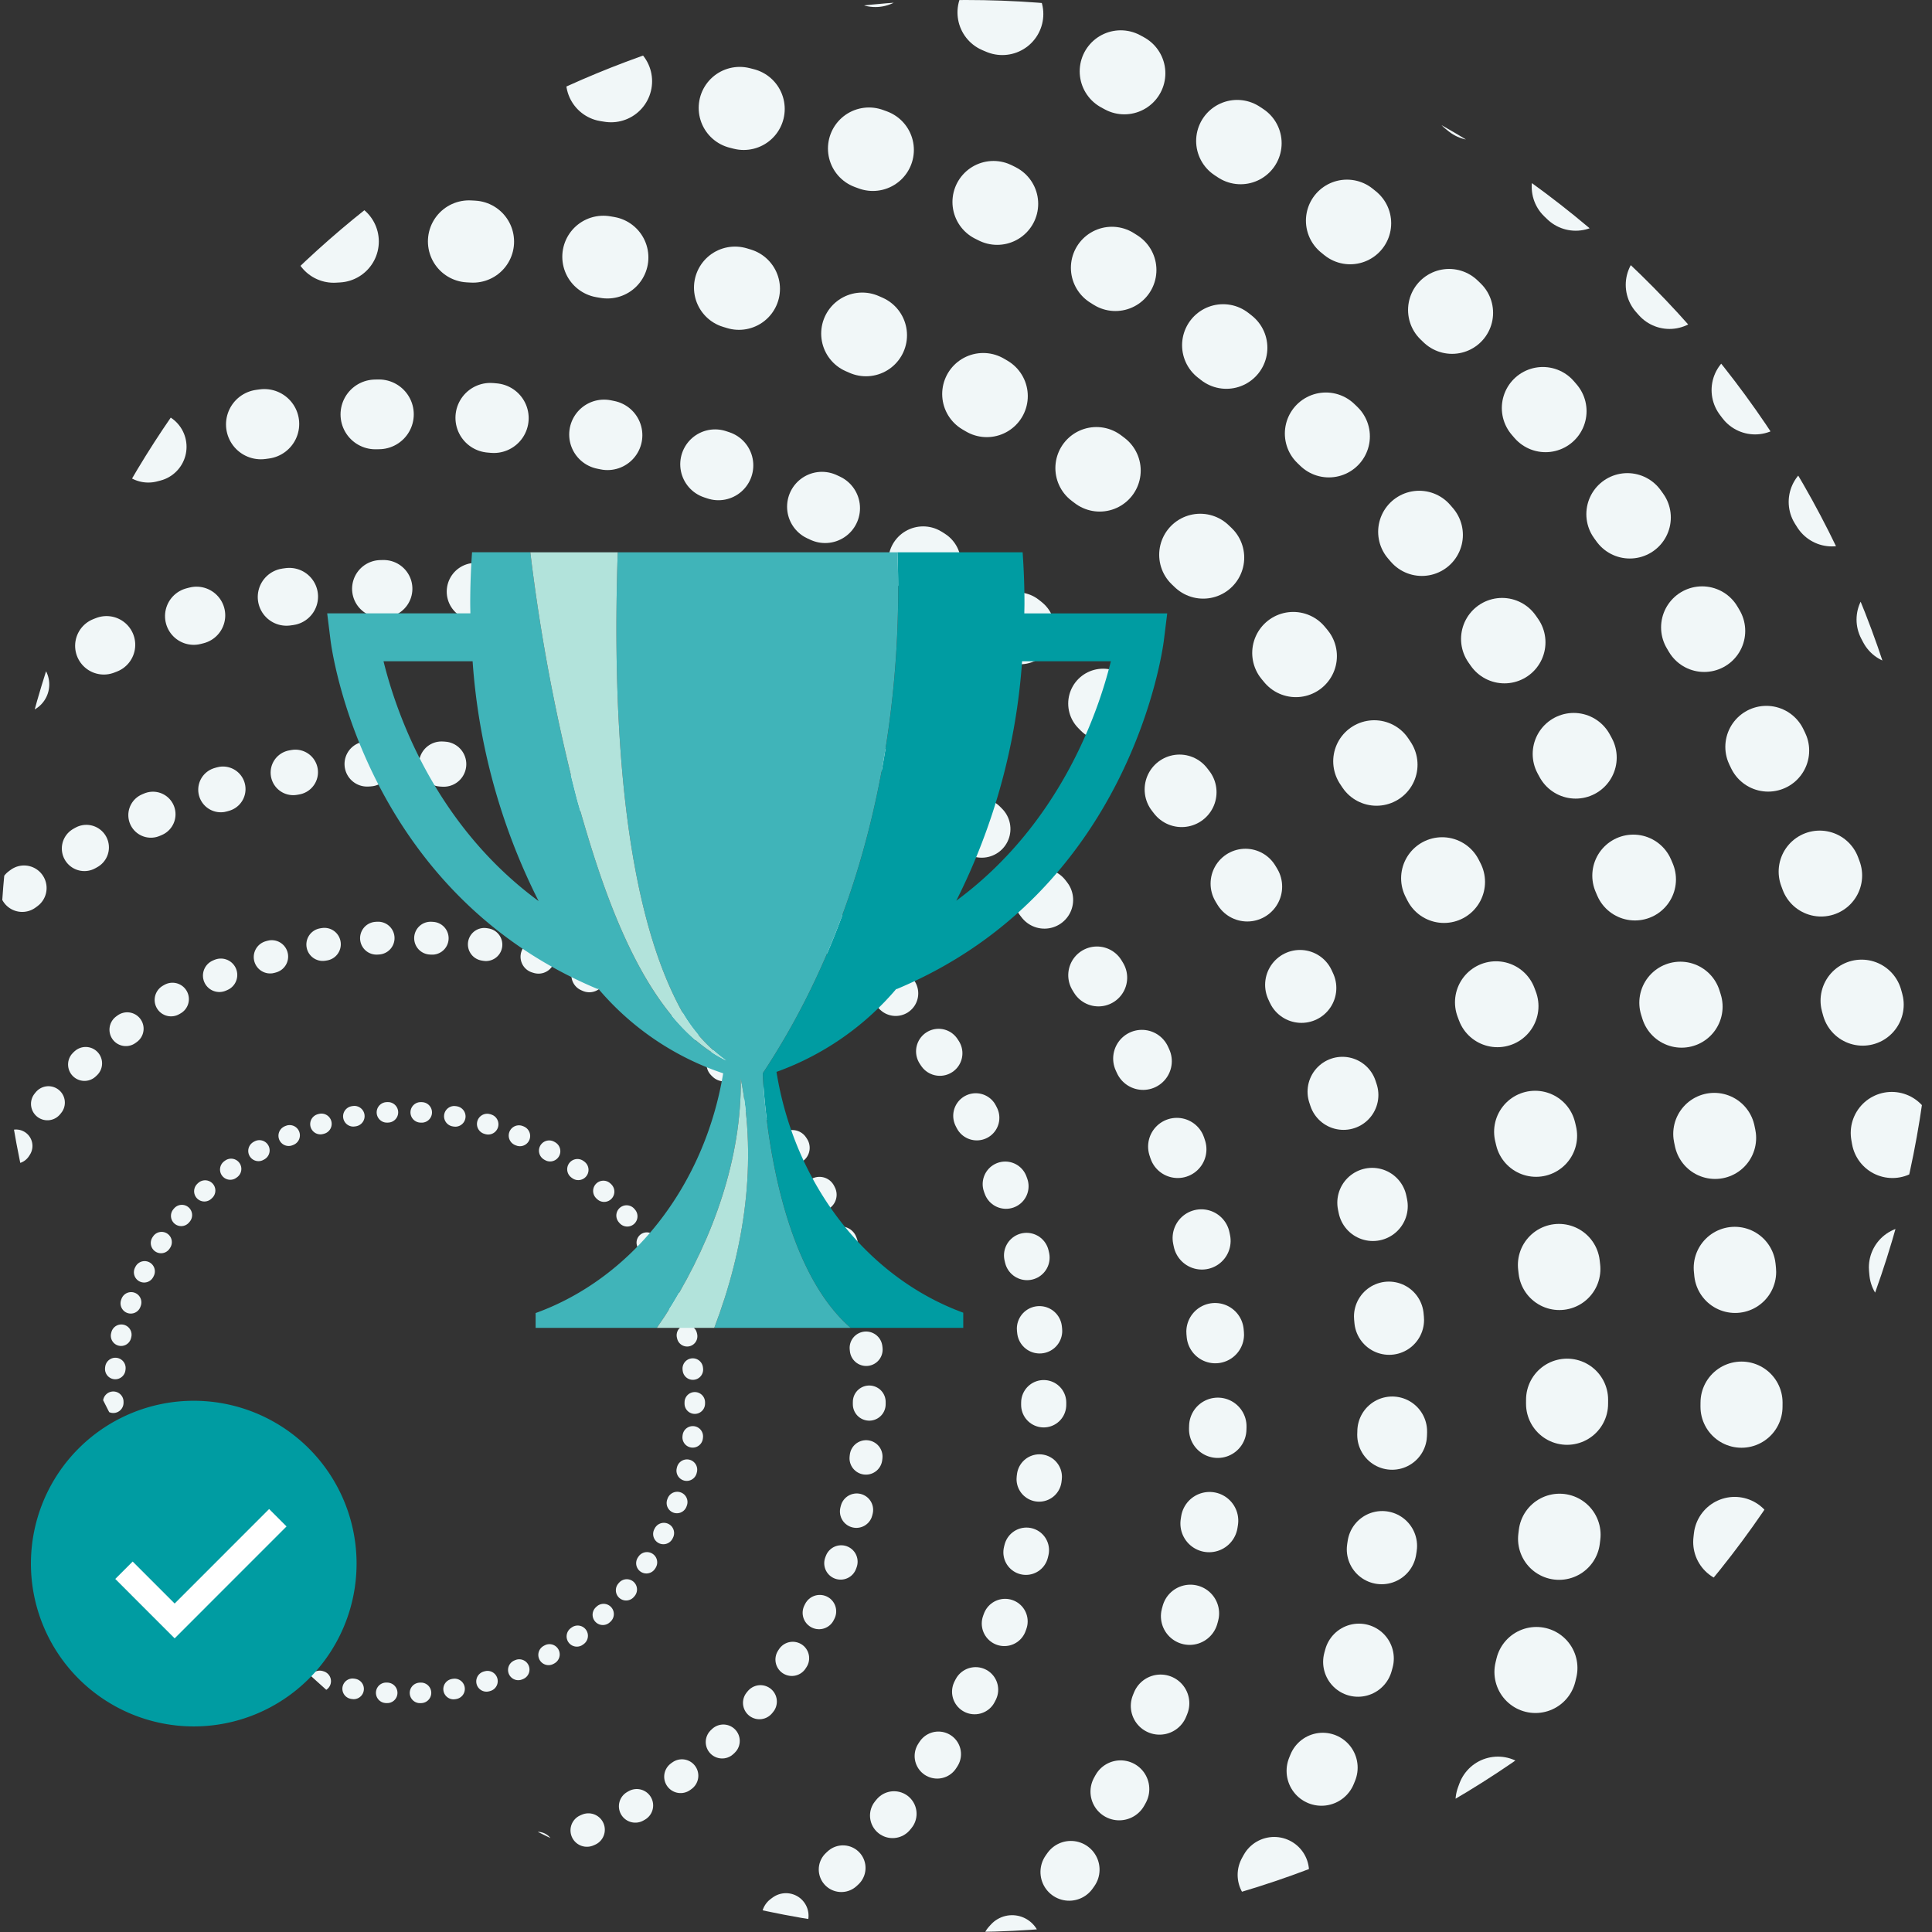 <svg xmlns="http://www.w3.org/2000/svg" xmlns:xlink="http://www.w3.org/1999/xlink" width="235.44" height="235.439" viewBox="0 0 235.44 235.439">
  <rect x="0" y="0" width="235.44" height="235.439" fill="#333333" stroke="none"/>
  <defs>
    <clipPath id="clip-path">
      <path id="Tracé_228025" data-name="Tracé 228025" d="M182.534,178.565a117.72,117.72,0,1,0,117.72-117.72,117.72,117.72,0,0,0-117.72,117.72" fill="none"/>
    </clipPath>
  </defs>
  <g id="illustration" transform="translate(-182.534 -60.845)">
    <g id="Groupe_2431" data-name="Groupe 2431">
      <g id="Groupe_2430" data-name="Groupe 2430" clip-path="url(#clip-path)">
        <circle id="Ellipse_4379" data-name="Ellipse 4379" cx="226.771" cy="226.771" r="226.771" transform="translate(-88.931 231.771) rotate(-45)" fill="none" stroke="#f1f7f8" stroke-linecap="round" stroke-miterlimit="10" stroke-width="10" stroke-dasharray="0.502 16.067"/>
        <circle id="Ellipse_4380" data-name="Ellipse 4380" cx="205.512" cy="205.512" r="205.512" transform="translate(26.26 26.26)" fill="none" stroke="#f1f7f8" stroke-linecap="round" stroke-miterlimit="10" stroke-width="10" stroke-dasharray="0.502 16.054"/>
        <circle id="Ellipse_4381" data-name="Ellipse 4381" cx="184.252" cy="184.252" r="184.252" transform="translate(47.52 47.52)" fill="none" stroke="#f1f7f8" stroke-linecap="round" stroke-miterlimit="10" stroke-width="10" stroke-dasharray="0.501 16.038"/>
        <circle id="Ellipse_4382" data-name="Ellipse 4382" cx="162.992" cy="162.992" r="162.992" transform="translate(68.78 68.779)" fill="none" stroke="#f1f7f8" stroke-linecap="round" stroke-miterlimit="10" stroke-width="10" stroke-dasharray="0.501 16.018"/>
        <circle id="Ellipse_4383" data-name="Ellipse 4383" cx="141.733" cy="141.733" r="141.733" transform="translate(89.683 90.395) rotate(-0.144)" fill="none" stroke="#f1f7f8" stroke-linecap="round" stroke-miterlimit="10" stroke-width="10" stroke-dasharray="0.5 15.992"/>
        <circle id="Ellipse_4384" data-name="Ellipse 4384" cx="120.473" cy="120.473" r="120.473" transform="translate(61.397 231.772) rotate(-45)" fill="none" stroke="#f1f7f8" stroke-linecap="round" stroke-miterlimit="10" stroke-width="8.5" stroke-dasharray="0.425 13.593"/>
        <circle id="Ellipse_4385" data-name="Ellipse 4385" cx="99.212" cy="99.212" r="99.212" transform="translate(91.464 231.771) rotate(-45)" fill="none" stroke="#f1f7f8" stroke-linecap="round" stroke-miterlimit="10" stroke-width="7" stroke-dasharray="0.35 11.195"/>
        <circle id="Ellipse_4386" data-name="Ellipse 4386" cx="77.953" cy="77.953" r="77.953" transform="translate(153.818 153.818)" fill="none" stroke="#f1f7f8" stroke-linecap="round" stroke-miterlimit="10" stroke-width="5.5" stroke-dasharray="0.275 8.796"/>
        <circle id="Ellipse_4387" data-name="Ellipse 4387" cx="56.693" cy="56.693" r="56.693" transform="translate(175.079 175.078)" fill="none" stroke="#f1f7f8" stroke-linecap="round" stroke-miterlimit="10" stroke-width="4" stroke-dasharray="0.2 6.395"/>
        <circle id="Ellipse_4388" data-name="Ellipse 4388" cx="35.433" cy="35.433" r="35.433" transform="translate(196.339 196.339)" fill="none" stroke="#f1f7f8" stroke-linecap="round" stroke-miterlimit="10" stroke-width="2.5" stroke-dasharray="0.125 3.997"/>
      </g>
    </g>
    <g id="Groupe_2433" data-name="Groupe 2433">
      <g id="Groupe_2435" data-name="Groupe 2435">
        <path id="Tracé_228026" data-name="Tracé 228026" d="M225.987,251.391a19.842,19.842,0,1,1-19.843-19.843,19.843,19.843,0,0,1,19.843,19.843" fill="#009ca2"/>
        <path id="Tracé_228027" data-name="Tracé 228027" d="M216.392,245.8l-12.575,12.578-6.175-6.178" fill="none" stroke="#fff" stroke-miterlimit="10" stroke-width="3"/>
        <path id="Tracé_228028" data-name="Tracé 228028" d="M307.36,135.594c.005-.412.019-.821.019-1.236,0-2.1-.081-4.168-.223-6.21H291.9c.509,12.521-.585,39.587-16.41,63.491,0,0,.669,22.322,10.714,31.027h13.716v-1.852c-11.655-4.262-20.526-15.5-22.761-29.346a34.45,34.45,0,0,0,14.616-10.129l.019.045c28.467-11.9,32.42-41.268,32.575-42.512l.406-3.278Zm-8.291,35.015a76.567,76.567,0,0,0,8.02-29.178h10.818c-1.529,6.2-6.186,19.855-18.838,29.178" fill="#009ca2"/>
        <path id="Tracé_228029" data-name="Tracé 228029" d="M275.487,191.639c15.825-23.9,16.919-50.969,16.41-63.491H257.815c-.591,17.575.146,41.219,7.393,55.15a18.736,18.736,0,0,0,5.814,6.778c-10.24-5-15.187-21.314-18.119-31.632a227.869,227.869,0,0,1-5.743-30.3h-7.1c-.142,2.042-.223,4.112-.223,6.211,0,.414.013.823.019,1.236H222.406l.407,3.277c.154,1.244,4.107,30.612,32.574,42.513l.032-.076a34.145,34.145,0,0,0,15.244,10.34c-2.291,13.817-11.19,25-22.856,29.213v1.805h14.769q.977-1.4,1.88-2.857c4.976-8.181,8.468-17.776,8.352-27.5,2.02,10.173.462,20.666-3.234,30.358H286.2c-10.045-8.706-10.714-31.028-10.714-31.028m-46.215-50.208h10.856a76.552,76.552,0,0,0,8.044,29.224c-12.7-9.325-17.37-23.013-18.9-29.224" fill="#40b4b9"/>
        <path id="Tracé_228030" data-name="Tracé 228030" d="M271.022,190.076a18.727,18.727,0,0,1-5.814-6.778c-7.247-13.932-7.984-37.576-7.393-55.15H247.16a227.854,227.854,0,0,0,5.743,30.295c2.931,10.318,7.879,26.628,18.119,31.633" fill="#b2e3db"/>
        <path id="Tracé_228031" data-name="Tracé 228031" d="M272.808,192.308c.117,9.725-3.376,19.32-8.352,27.5q-.9,1.455-1.88,2.857h7c3.7-9.692,5.254-20.185,3.234-30.358" fill="#b2e3db"/>
      </g>
    </g>
  </g>
</svg>
